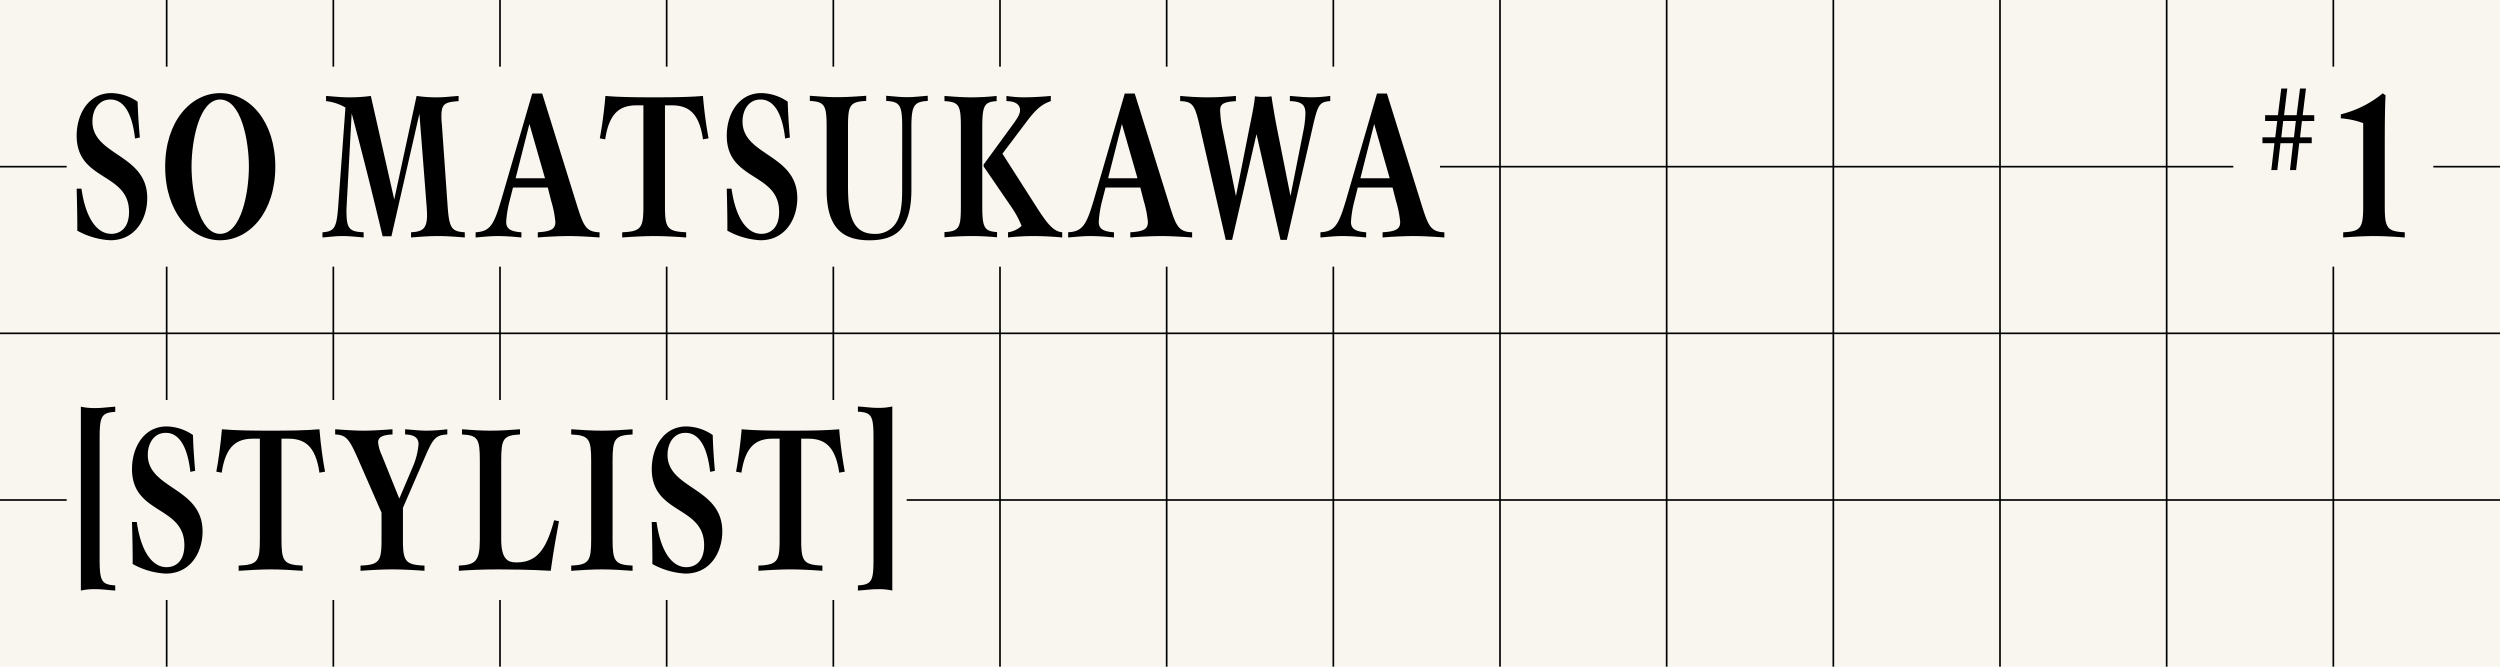 <svg xmlns="http://www.w3.org/2000/svg" width="375" height="100" viewBox="0 0 375 100">
  <g id="グループ_853" data-name="グループ 853" transform="translate(-100 -85)">
    <rect id="長方形_1164" data-name="長方形 1164" width="375" height="100" transform="translate(100 85)" fill="#f8f6ef"/>
    <g id="グループ_849" data-name="グループ 849" transform="translate(100 85)">
      <rect id="長方形_1165" data-name="長方形 1165" width="375" height="0.249" transform="translate(0 24.875)"/>
      <rect id="長方形_1166" data-name="長方形 1166" width="375" height="0.249" transform="translate(0 49.875)"/>
      <rect id="長方形_1167" data-name="長方形 1167" width="375" height="0.249" transform="translate(0 74.875)"/>
      <rect id="長方形_1168" data-name="長方形 1168" width="0.254" height="100" transform="translate(24.873)"/>
      <rect id="長方形_1169" data-name="長方形 1169" width="0.254" height="100" transform="translate(49.873)"/>
      <rect id="長方形_1170" data-name="長方形 1170" width="0.254" height="100" transform="translate(74.873)"/>
      <rect id="長方形_1171" data-name="長方形 1171" width="0.254" height="100" transform="translate(99.873)"/>
      <rect id="長方形_1172" data-name="長方形 1172" width="0.254" height="100" transform="translate(124.873)"/>
      <rect id="長方形_1173" data-name="長方形 1173" width="0.254" height="100" transform="translate(149.873)"/>
      <rect id="長方形_1174" data-name="長方形 1174" width="0.254" height="100" transform="translate(174.873)"/>
      <rect id="長方形_1175" data-name="長方形 1175" width="0.254" height="100" transform="translate(199.873)"/>
      <rect id="長方形_1176" data-name="長方形 1176" width="0.254" height="100" transform="translate(224.873)"/>
      <rect id="長方形_1177" data-name="長方形 1177" width="0.254" height="100" transform="translate(249.873)"/>
      <rect id="長方形_1178" data-name="長方形 1178" width="0.254" height="100" transform="translate(274.873)"/>
      <rect id="長方形_1179" data-name="長方形 1179" width="0.254" height="100" transform="translate(299.873)"/>
      <rect id="長方形_1180" data-name="長方形 1180" width="0.254" height="100" transform="translate(324.873)"/>
      <rect id="長方形_1181" data-name="長方形 1181" width="0.254" height="100" transform="translate(349.873)"/>
    </g>
    <g id="グループ_850" data-name="グループ 850" transform="translate(435 95)">
      <rect id="長方形_1182" data-name="長方形 1182" width="30" height="30" fill="#f8f6ef"/>
      <path id="パス_1604" data-name="パス 1604" d="M172.012,99.886l.455-4.035h-1.885l-.475,4.035h-.9l.47-4.035h-1.8v-.875H169.8l.295-2.445h-1.815v-.875h1.92l.5-4h.91l-.49,4h1.885l.51-4h.895l-.495,4h1.735v.875H173.8l-.28,2.445h1.75v.875H173.4l-.475,4.035Zm.875-7.355h-1.9l-.28,2.445h1.9Z" transform="translate(-163.512 -84.376)"/>
      <path id="パス_1605" data-name="パス 1605" d="M179.815,109.42c-1.62-.12-3.24-.21-4.615-.21s-3,.09-4.62.21v-.78c2.67-.12,3-.66,3-3.955V92.27a12.283,12.283,0,0,0-3.355-.72v-.6a15.867,15.867,0,0,0,6.29-3.15l.42.3c-.055.81-.12,3-.12,7.35v9.235c0,3.295.305,3.835,3,3.955Z" transform="translate(-154.1 -83.8)"/>
    </g>
    <g id="グループ_851" data-name="グループ 851" transform="translate(110 95)">
      <rect id="長方形_1183" data-name="長方形 1183" width="206" height="30" fill="#f8f6ef"/>
      <path id="パス_1606" data-name="パス 1606" d="M111.055,94.6c-.45-3.96-1.77-5.85-3.69-5.85-1.765,0-2.7,1.56-2.7,3.3,0,5.155,8.22,4.86,8.22,11.485,0,3.09-1.77,6.325-5.52,6.325a11.291,11.291,0,0,1-4.975-1.44c.03-1.05-.03-4.135-.09-6.295h.72c.6,4.29,2.25,6.775,4.47,6.775,1.29,0,2.665-.81,2.665-3.3,0-5.965-7.855-4.555-7.855-11.42,0-3.27,1.8-6.39,5.19-6.39a7.146,7.146,0,0,1,3.955,1.29c.03,1.26.12,2.94.33,5.37Z" transform="translate(-100.8 -83.824)"/>
      <path id="パス_1607" data-name="パス 1607" d="M104.955,98.829c0-6.835,3.87-11.035,8.245-11.035,4.405,0,8.275,4.2,8.275,11.035s-3.87,11.035-8.275,11.035C108.825,109.864,104.955,105.669,104.955,98.829Zm12.56,0c0-3.865-1.14-10.075-4.315-10.075-3.15,0-4.29,6.21-4.29,10.075s1.14,10.075,4.29,10.075C116.375,108.9,117.515,102.7,117.515,98.829Z" transform="translate(-90.18 -83.824)"/>
      <path id="パス_1608" data-name="パス 1608" d="M131.02,109.108c-1.615-.12-2.635-.21-4.045-.21-1.38,0-2.43.09-4.02.21v-.78c1.68-.09,2.4-.48,2.4-2.575,0-.42-.03-.81-.065-1.38l-1.08-13.825-4.195,18.38h-1.325c-1.375-5.815-3.055-12.53-4.64-18.44l-.755,13.885c-.025.385-.025.63-.025.685,0,2.7.36,3.18,2.575,3.27v.78c-1.375-.12-2.155-.21-3.15-.21s-1.615.09-3.025.21v-.78c1.8-.12,2.13-.66,2.365-3.955l1.08-14.755a7.335,7.335,0,0,0-2.905-.96v-.78c1.53.12,2.305.21,3.535.21a23.461,23.461,0,0,0,3.18-.21l3.51,15.535,3.355-15.535a19.8,19.8,0,0,0,3,.21c1.17,0,1.705-.09,3.3-.21v.78c-2.07.15-2.58.39-2.58,2.28a8.783,8.783,0,0,0,.06,1.08l.87,12.355c.24,3.325.57,3.835,2.575,3.955Z" transform="translate(-71.3 -83.488)"/>
      <path id="パス_1609" data-name="パス 1609" d="M132.854,109.392c-1.285-.09-3.12-.21-4.585-.21-1.29,0-3.33.09-4.675.21v-.78c2.065-.12,2.635-.51,2.635-1.56a15.95,15.95,0,0,0-.63-3.145l-.505-2.01h-5.22l-.51,2.01a16.442,16.442,0,0,0-.51,3.115c0,.9.39,1.47,2.28,1.59v.78c-1.23-.12-2.43-.21-3.51-.21-1.23,0-2.22.12-3.355.21v-.78c2.155-.12,2.725-1.08,3.835-4.825l4.65-15.98h1.5l4.975,15.98c1.17,3.745,1.44,4.765,3.625,4.825Zm-10.52-17.03-2.07,8.155h4.41Z" transform="translate(-52.924 -83.772)"/>
      <path id="パス_1610" data-name="パス 1610" d="M130.949,109.108c-1.585-.12-3.39-.21-4.8-.21-1.375,0-3.175.09-4.795.21v-.78c2.875-.12,3.18-.66,3.18-3.955V89.288h-.965c-2.335,0-4.135.87-4.765,5.1l-.81-.15c.27-1.35.66-4.08.84-6.36,2.07.185,4.735.21,7.315.21,2.61,0,5.25-.025,7.32-.21a62.838,62.838,0,0,0,.84,6.36l-.84.15c-.6-4.23-2.4-5.1-4.735-5.1h-.965v15.085c0,3.295.3,3.835,3.18,3.955Z" transform="translate(-38.024 -83.488)"/>
      <path id="パス_1611" data-name="パス 1611" d="M130.558,94.6c-.45-3.96-1.77-5.85-3.69-5.85-1.77,0-2.7,1.56-2.7,3.3,0,5.155,8.215,4.86,8.215,11.485,0,3.09-1.77,6.325-5.515,6.325a11.332,11.332,0,0,1-4.98-1.44c.03-1.05-.03-4.135-.085-6.295h.715c.6,4.29,2.25,6.775,4.47,6.775,1.29,0,2.67-.81,2.67-3.3,0-5.965-7.855-4.555-7.855-11.42,0-3.27,1.795-6.39,5.185-6.39a7.162,7.162,0,0,1,3.96,1.29c.03,1.26.115,2.94.325,5.37Z" transform="translate(-22.788 -83.824)"/>
      <path id="パス_1612" data-name="パス 1612" d="M138.146,92.608c0-3.3-.295-3.84-2.4-3.96v-.775c1.38.115,2.185.21,3.12.21s1.765-.1,3.115-.21v.775c-2.065.12-2.455.66-2.455,3.96v9.415c0,2.28-.39,4.38-1.44,5.7s-2.76,1.83-4.86,1.83c-4.05,0-6.415-1.89-6.415-7.585V92.608c0-3.3-.27-3.84-2.52-3.96v-.775c1.62.115,2.73.21,4.11.21,1.405,0,2.875-.1,4.345-.21v.775c-2.49.12-2.73.66-2.73,3.96v8.665c0,4.015.42,7.315,3.96,7.315a3.623,3.623,0,0,0,3.15-1.5c.8-1.14,1.015-2.815,1.015-5.155Z" transform="translate(-12.816 -83.508)"/>
      <path id="パス_1613" data-name="パス 1613" d="M136.219,109.078c-1.41-.12-2.395-.18-3.81-.18-1.375,0-2.485.06-4.075.18v-.78c2.25-.12,2.46-.66,2.46-3.96V92.618c0-3.3-.21-3.84-2.46-3.96v-.78c1.56.12,2.7.21,4.075.21a34.181,34.181,0,0,0,3.75-.21v.78c-1.86.12-2.155.66-2.155,3.96v11.72c0,3.3.295,3.84,2.215,3.96Zm9.775.03c-1.29-.12-2.845-.21-4.255-.21a35.212,35.212,0,0,0-3.87.21v-.78a3.66,3.66,0,0,0,2.035-.96,14.7,14.7,0,0,0-1.645-2.995l-4.045-5.91v-.3l4.22-5.785c.84-1.14,1.235-1.74,1.235-2.37,0-.72-.54-1.35-2.04-1.35v-.78a17.364,17.364,0,0,0,2.725.21c.125,0,1.05-.025,1.145-.025.87-.035,1.92-.1,2.785-.185v.78c-1.59.54-2.49,1.56-3.775,3.27l-3.48,4.615,5.215,8.16c1.71,2.665,2.55,3.505,3.75,3.625Z" transform="translate(3.336 -83.488)"/>
      <path id="パス_1614" data-name="パス 1614" d="M150.639,109.392c-1.29-.09-3.12-.21-4.59-.21-1.29,0-3.33.09-4.68.21v-.78c2.07-.12,2.64-.51,2.64-1.56a16.2,16.2,0,0,0-.625-3.145l-.515-2.01h-5.215l-.515,2.01a16.425,16.425,0,0,0-.5,3.115c0,.9.39,1.47,2.28,1.59v.78c-1.23-.12-2.43-.21-3.51-.21-1.23,0-2.22.12-3.36.21v-.78c2.16-.12,2.73-1.08,3.84-4.825l4.645-15.98h1.5l4.98,15.98c1.17,3.745,1.435,4.765,3.63,4.825Zm-10.53-17.03-2.07,8.155h4.41Z" transform="translate(18.176 -83.772)"/>
      <path id="パス_1615" data-name="パス 1615" d="M150.455,109.468l-3.6-15.86-3.655,15.86h-.96l-3.66-15.98c-.93-4.11-1.08-4.77-3.175-4.83v-.78c1.35.12,2.695.21,4.11.21,1.375,0,2.935-.09,4.255-.21v.78c-2.13.12-2.37.57-2.37,1.47a18.316,18.316,0,0,0,.42,3.12l1.95,9.655,1.89-9.565c.24-1.26.9-4.2.955-5.4a10.158,10.158,0,0,0,1.29.085,7.983,7.983,0,0,0,1.2-.085c.18,1.285.6,3.715.925,5.305l1.92,9.655,1.89-9.535a15.767,15.767,0,0,0,.355-2.82c0-1.26-.45-1.83-2.335-1.89v-.78c1.35.12,2.37.21,3.325.21a21.118,21.118,0,0,0,2.73-.21v.78c-1.765.12-1.89.6-2.845,4.83l-3.66,15.98Z" transform="translate(31.62 -83.488)"/>
      <path id="パス_1616" data-name="パス 1616" d="M158.2,109.392c-1.29-.09-3.12-.21-4.59-.21-1.29,0-3.325.09-4.675.21v-.78c2.07-.12,2.64-.51,2.64-1.56a15.95,15.95,0,0,0-.63-3.145l-.515-2.01h-5.215l-.505,2.01a16.463,16.463,0,0,0-.515,3.115c0,.9.39,1.47,2.28,1.59v.78c-1.23-.12-2.43-.21-3.51-.21-1.225,0-2.215.12-3.355.21v-.78c2.16-.12,2.725-1.08,3.84-4.825l4.645-15.98h1.495l4.98,15.98c1.17,3.745,1.445,4.765,3.63,4.825Zm-10.525-17.03-2.07,8.155h4.4Z" transform="translate(48.452 -83.772)"/>
    </g>
    <g id="グループ_852" data-name="グループ 852" transform="translate(110 145)">
      <rect id="長方形_1184" data-name="長方形 1184" width="126" height="30" fill="#f8f6ef"/>
      <path id="パス_1617" data-name="パス 1617" d="M107.581,124.785c-1.585-.12-2.005-.21-3.025-.21a9.287,9.287,0,0,0-2.13.21V97.2a9.287,9.287,0,0,0,2.13.21c1.02,0,1.44-.09,3.025-.21v.78c-2.065.12-2.34.66-2.34,3.96v18.11c0,3.3.275,3.84,2.34,3.96Z" transform="translate(-100.296 -96.2)"/>
      <path id="パス_1618" data-name="パス 1618" d="M112.715,104.6c-.45-3.96-1.77-5.85-3.685-5.85-1.77,0-2.7,1.56-2.7,3.3,0,5.155,8.215,4.86,8.215,11.485,0,3.09-1.765,6.325-5.515,6.325a11.254,11.254,0,0,1-4.975-1.44c.025-1.05-.03-4.135-.095-6.295h.72c.6,4.29,2.25,6.775,4.47,6.775,1.29,0,2.665-.81,2.665-3.3,0-5.965-7.855-4.555-7.855-11.42,0-3.27,1.8-6.39,5.19-6.39a7.145,7.145,0,0,1,3.955,1.29c.03,1.26.12,2.94.33,5.37Z" transform="translate(-94.16 -93.824)"/>
      <path id="パス_1619" data-name="パス 1619" d="M119.439,119.108c-1.585-.12-3.385-.21-4.795-.21-1.38,0-3.18.09-4.8.21v-.78c2.88-.12,3.18-.66,3.18-3.955V99.288h-.96c-2.335,0-4.14.87-4.765,5.1l-.81-.15c.27-1.35.66-4.08.84-6.36,2.065.185,4.735.21,7.315.21,2.61,0,5.25-.025,7.315-.21.18,2.28.57,5.01.84,6.36l-.84.15c-.6-4.23-2.4-5.1-4.735-5.1h-.96v15.085c0,3.295.3,3.835,3.175,3.955Z" transform="translate(-84.044 -93.488)"/>
      <path id="パス_1620" data-name="パス 1620" d="M123.455,119.108c-1.62-.12-3.445-.21-4.825-.21-1.41,0-3.145.09-4.77.21v-.78c2.85-.12,3.15-.66,3.15-3.955v-3.99l-3.385-7.735c-1.385-3.15-1.8-3.93-3.57-3.99v-.78c1.315.09,2.845.21,4.315.21,1.44,0,2.94-.12,4.285-.21v.78c-1.585.06-2.155.455-2.155,1.2a5.948,5.948,0,0,0,.54,1.89l2.635,6.535,2.1-4.945a10.789,10.789,0,0,0,.785-3.21c0-.9-.545-1.435-2.015-1.47v-.78c1.26.09,2.16.21,3.275.21a27.126,27.126,0,0,0,3.055-.21v.78c-1.95.09-2.215.75-3.78,4.38l-2.875,6.625v4.71c0,3.295.325,3.835,3.235,3.955Z" transform="translate(-69.78 -93.488)"/>
      <path id="パス_1621" data-name="パス 1621" d="M128.785,111.673c-.24,1.29-.84,4.465-1.235,7.435-2.9-.18-6.38-.21-7.82-.21-2.49,0-4.35.09-5.965.21v-.78c2.52-.12,3.15-.66,3.15-3.955V102.618c0-3.3-.275-3.84-2.675-3.96v-.78c1.47.12,2.885.21,4.26.21,1.41,0,2.97-.09,4.44-.21v.78c-2.52.12-2.82.66-2.82,3.96v11.755c0,3.2,1.14,3.475,2.3,3.475,2.88,0,4.41-1.675,5.64-6.325Z" transform="translate(-54.94 -93.488)"/>
      <path id="パス_1622" data-name="パス 1622" d="M126.341,119.108c-1.59-.12-3.21-.21-4.585-.21-1.415,0-3,.09-4.62.21v-.78c2.665-.12,2.995-.66,2.995-3.955V102.618c0-3.3-.33-3.84-2.995-3.96v-.78c1.62.12,3.205.21,4.62.21,1.375,0,2.995-.09,4.585-.21v.78c-2.67.12-3,.66-3,3.96v11.755c0,3.295.33,3.835,3,3.955Z" transform="translate(-41.456 -93.488)"/>
      <path id="パス_1623" data-name="パス 1623" d="M128.308,104.6c-.45-3.96-1.77-5.85-3.69-5.85-1.77,0-2.7,1.56-2.7,3.3,0,5.155,8.215,4.86,8.215,11.485,0,3.09-1.77,6.325-5.515,6.325a11.332,11.332,0,0,1-4.98-1.44c.03-1.05-.03-4.135-.085-6.295h.715c.6,4.29,2.25,6.775,4.47,6.775,1.29,0,2.67-.81,2.67-3.3,0-5.965-7.855-4.555-7.855-11.42,0-3.27,1.795-6.39,5.185-6.39a7.162,7.162,0,0,1,3.96,1.29c.03,1.26.115,2.94.325,5.37Z" transform="translate(-31.788 -93.824)"/>
      <path id="パス_1624" data-name="パス 1624" d="M135.036,119.108c-1.59-.12-3.39-.21-4.8-.21-1.375,0-3.175.09-4.795.21v-.78c2.875-.12,3.18-.66,3.18-3.955V99.288h-.965c-2.335,0-4.135.87-4.765,5.1l-.81-.15c.27-1.35.66-4.08.84-6.36,2.07.185,4.735.21,7.315.21,2.61,0,5.25-.025,7.32-.21a62.838,62.838,0,0,0,.84,6.36l-.84.15c-.6-4.23-2.4-5.1-4.735-5.1h-.965v15.085c0,3.295.3,3.835,3.18,3.955Z" transform="translate(-21.676 -93.488)"/>
      <path id="パス_1625" data-name="パス 1625" d="M125.737,124.034c2.1-.12,2.34-.66,2.34-3.96v-18.14c0-3.3-.24-3.84-2.34-3.96v-.78c1.625.12,2.045.21,3.065.21a9.025,9.025,0,0,0,2.095-.21v27.615a9.027,9.027,0,0,0-2.095-.21c-1.02,0-1.44.09-3.065.21Z" transform="translate(-7.052 -96.224)"/>
    </g>
  </g>
</svg>
